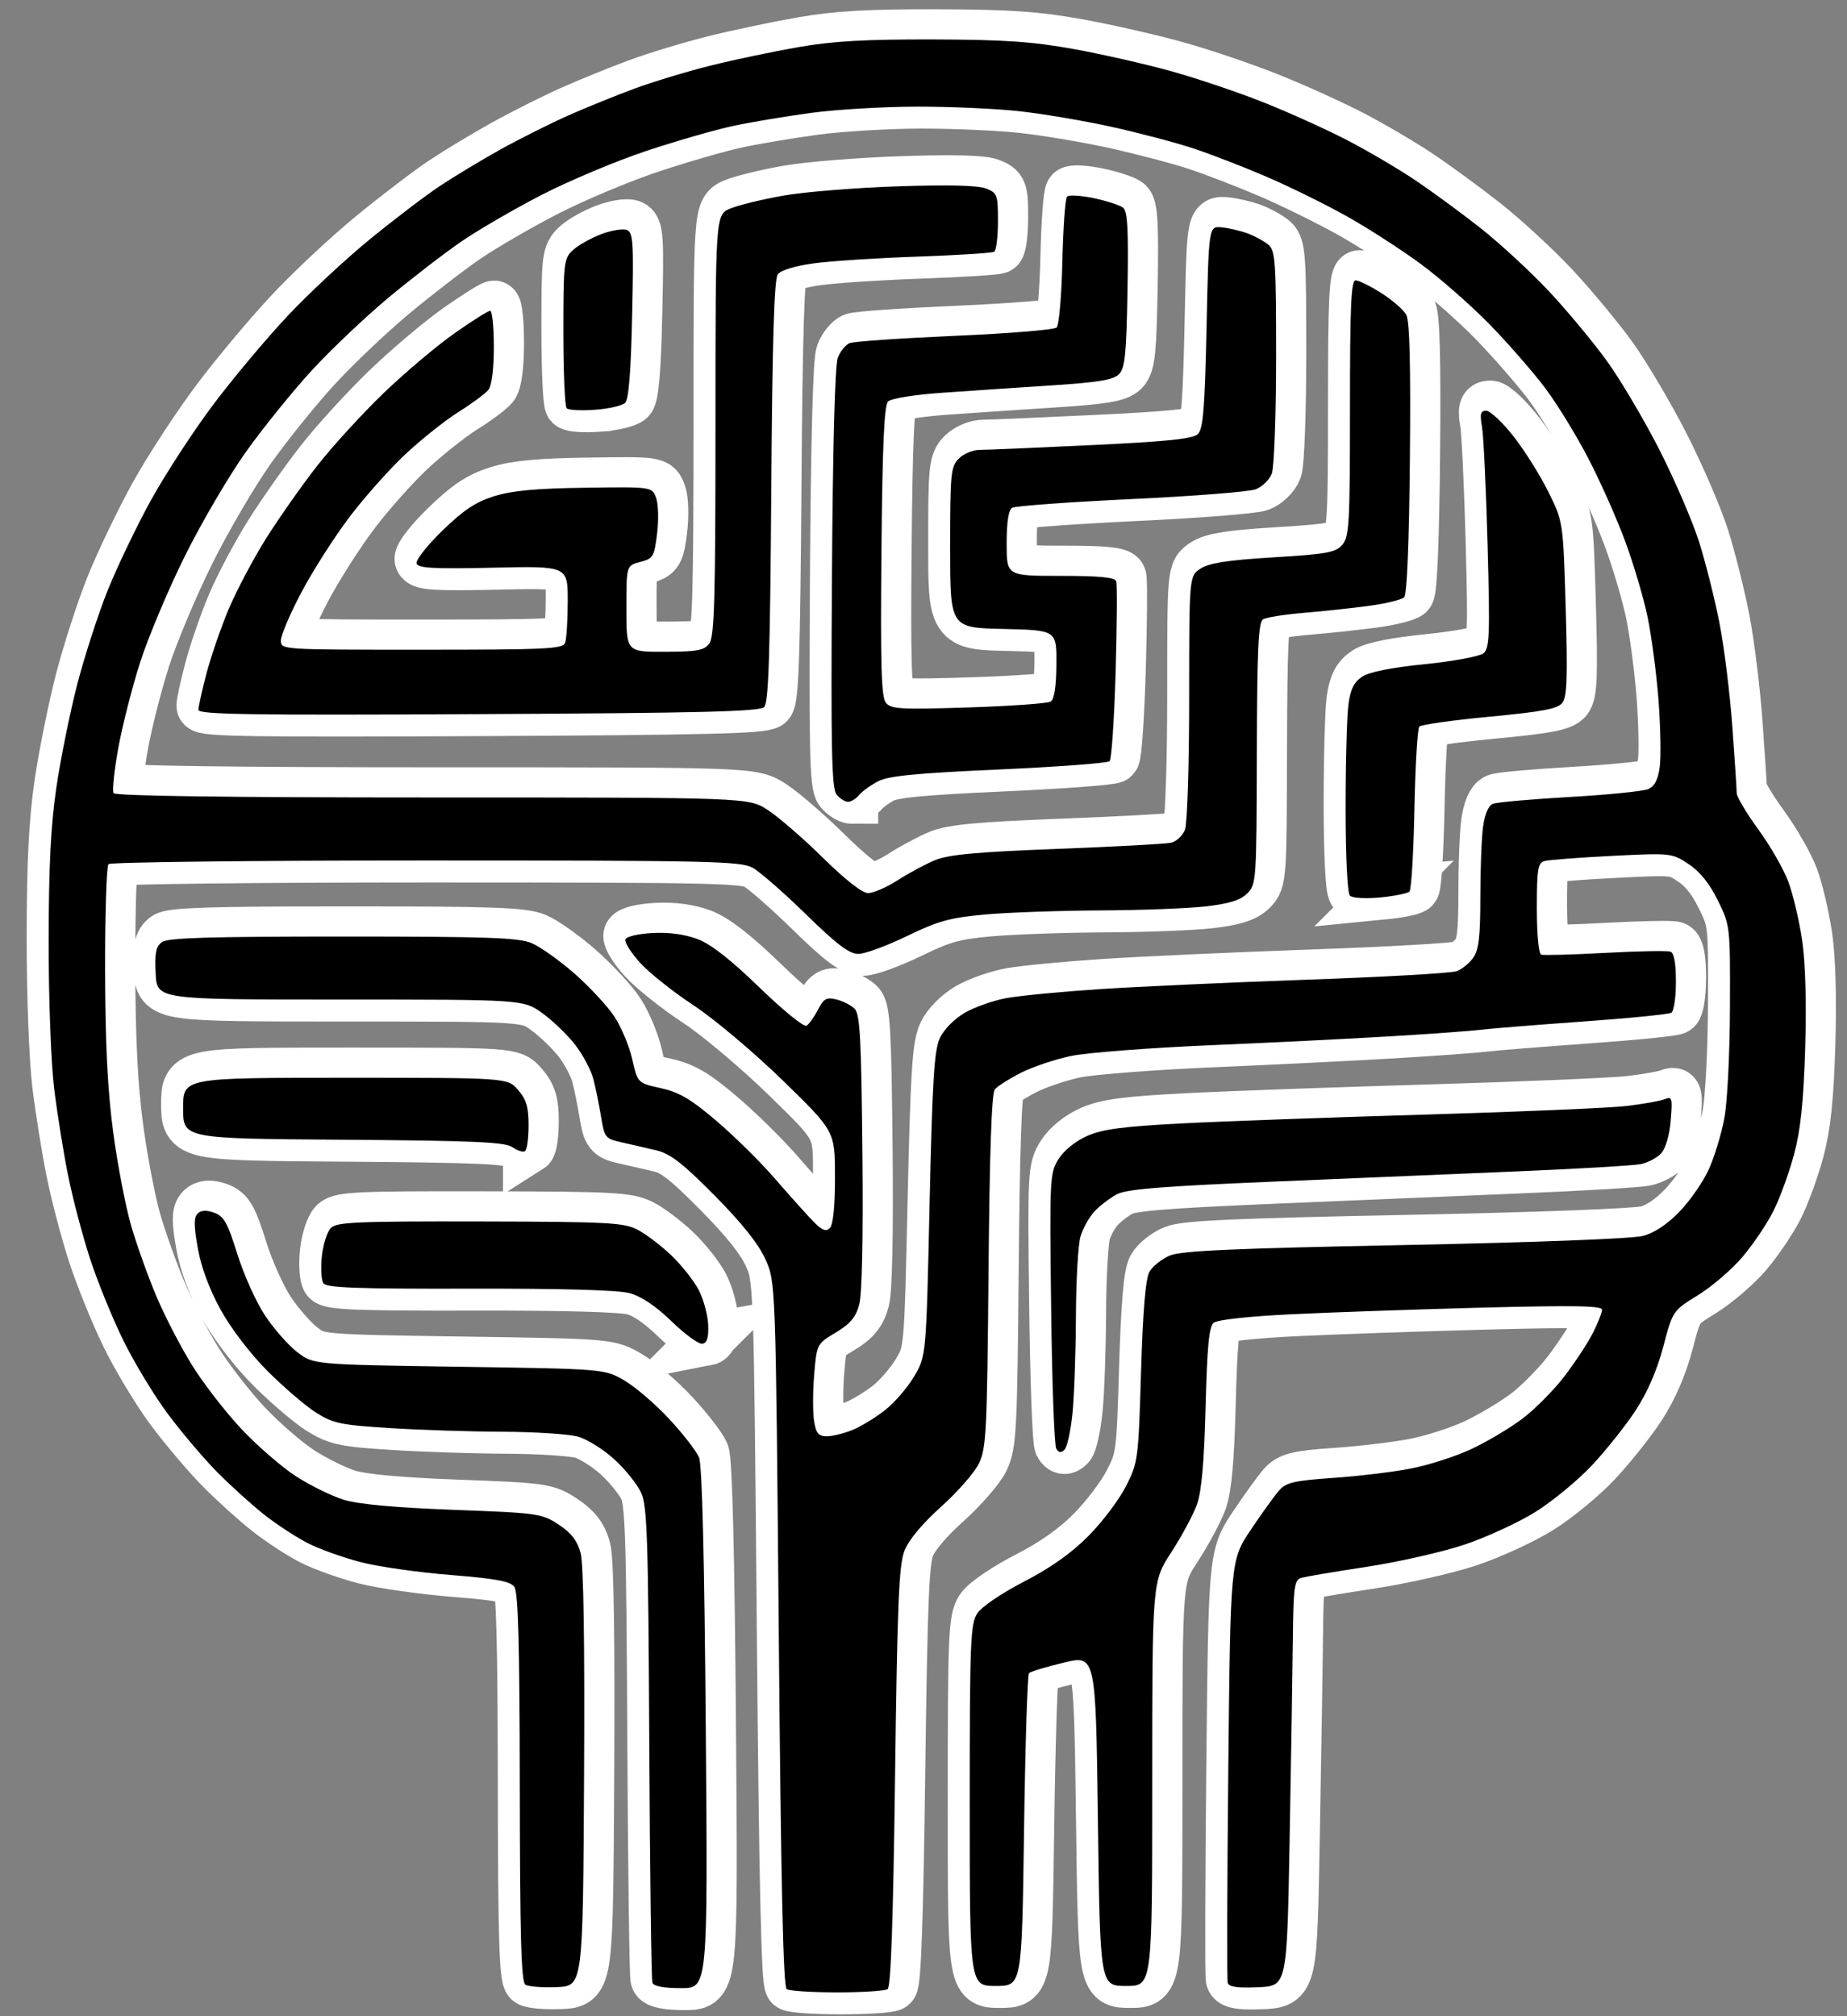 <?xml version="1.0" encoding="UTF-8" standalone="no"?>
<!-- Filename: 7b0f62aeb35ef3f9948d2e583daf0aa8cf7dab8ed013d41ba678543f846a6e36.svg -->

<!-- Created with https://svgstud.io -->

<svg
   version="1.1"
   viewBox="0 0 425 464"
   width="425"
   height="464"
   role="img"
   aria-labelledby="titleID descID"
   id="svg4"
   sodipodi:docname="app.svg"
   inkscape:version="1.3 (0e150ed6c4, 2023-07-21)"
   inkscape:export-filename="..\..\..\..\Downloads\Brain,_Maze,_Logo,_Minimalistic_0.png"
   inkscape:export-xdpi="96"
   inkscape:export-ydpi="96"
   xmlns:inkscape="http://www.inkscape.org/namespaces/inkscape"
   xmlns:sodipodi="http://sodipodi.sourceforge.net/DTD/sodipodi-0.dtd"
   xmlns="http://www.w3.org/2000/svg"
   xmlns:svg="http://www.w3.org/2000/svg"
   xmlns:rdf="http://www.w3.org/1999/02/22-rdf-syntax-ns#"
   xmlns:cc="http://creativecommons.org/ns#"
   xmlns:dc="http://purl.org/dc/elements/1.1/">
  <rect x="0" y="0" width="425" height="464" fill="#808080" stroke="none"/>
  <defs
     id="defs4" />
  <sodipodi:namedview
     id="namedview4"
     pagecolor="#ffffff"
     bordercolor="#000000"
     borderopacity="0.25"
     inkscape:showpageshadow="2"
     inkscape:pageopacity="0.0"
     inkscape:pagecheckerboard="0"
     inkscape:deskcolor="#d1d1d1"
     inkscape:zoom="1.0585938"
     inkscape:cx="350.93725"
     inkscape:cy="211.12914"
     inkscape:window-width="1920"
     inkscape:window-height="1009"
     inkscape:window-x="-8"
     inkscape:window-y="-8"
     inkscape:window-maximized="1"
     inkscape:current-layer="svg4" />
  <title
     id="titleID">Brain, Maze, Logo, Minimalistic</title>
  <desc
     id="descID">AI-generated SVG illustration: Brain, Maze, Logo, Minimalistic, created on https://svgstud.io</desc>
  <g
     id="g5"
     transform="translate(5.668,-400.531)">
    <path
       stroke="none"
       fill="black"
       fill-rule="evenodd"
       d="m 187.908,858.077 c -5.77,0 -11,-0.33 -11.61,-0.74 -0.8,-0.52 -1.32,-24.02 -1.82,-81.73 -0.71,-81 -0.71,-81 -3.09,-86.26 -1.6,-3.54 -5.42,-8.33 -11.68,-14.65 -7.27,-7.35 -10.17,-9.6 -13.3,-10.36 -2.2,-0.53 -5.8,-1.36 -8,-1.85 -3.85,-0.85 -4.03,-1.06 -4.82,-5.88 -0.45,-2.75 -1.25,-6.67 -1.78,-8.71 -0.52,-2.04 -2.41,-5.58 -4.18,-7.88 -1.77,-2.29 -5.18,-5.57 -7.57,-7.29 -4.35,-3.12 -4.35,-3.12 -46.5,-3.12 -42.15,0 -42.15,0 -42.46,-5.97 -0.24,-4.77 0.05,-6.23 1.44,-7.25 1.35,-0.99 10.83,-1.28 41.59,-1.28 33.31,0 40.44,0.25 43.47,1.51 1.99,0.84 6.43,3.99 9.87,7.01 3.44,3.02 7.57,7.47 9.17,9.88 1.6,2.42 3.45,6.85 4.13,9.85 1.22,5.45 1.22,5.45 6.59,6.65 4.26,0.95 6.9,2.51 12.8,7.55 4.09,3.49 10.1,9.41 13.34,13.16 3.25,3.75 7.18,8.13 8.72,9.74 2.17,2.26 3.08,2.66 4,1.74 0.77,-0.77 1.19,-4.92 1.19,-11.73 0,-10.54 0,-10.54 -12,-22.23 -6.65,-6.48 -15.81,-14.19 -20.54,-17.3 -4.7,-3.09 -10.24,-7.5 -12.31,-9.8 -2.07,-2.29 -3.6,-4.7 -3.38,-5.35 0.22,-0.68 2.88,-1.31 6.27,-1.49 3.82,-0.2 7.46,0.3 10.4,1.42 3.07,1.18 7.64,4.76 14.23,11.16 5.34,5.18 10.19,9.12 10.78,8.76 0.58,-0.36 1.77,-2.02 2.63,-3.68 1.33,-2.58 1.97,-2.93 4.24,-2.37 1.48,0.36 3.36,1.31 4.18,2.12 1.26,1.23 1.55,6.57 1.81,32.84 0.2,19.58 -0.07,32.82 -0.72,35.22 -0.8,2.96 -2.05,4.45 -5.41,6.47 -4.37,2.63 -4.37,2.63 -4.97,9.73 -0.32,3.91 -0.33,8.69 -0.02,10.62 0.47,2.89 1,3.52 2.97,3.52 1.32,0 4,-0.67 5.96,-1.49 1.96,-0.81 5.32,-2.88 7.48,-4.59 2.16,-1.71 5.16,-5.2 6.66,-7.76 2.73,-4.66 2.73,-4.66 3.51,-39.56 0.65,-28.8 1.06,-35.5 2.39,-38.29 0.92,-1.94 3.35,-4.4 5.72,-5.77 2.27,-1.31 6.6,-2.83 9.62,-3.38 3.02,-0.55 12.7,-1.48 21.5,-2.06 8.8,-0.58 30.38,-1.56 47.94,-2.18 17.57,-0.61 32.94,-1.49 34.15,-1.96 1.22,-0.46 2.93,-1.86 3.81,-3.12 1.24,-1.78 1.6,-4.87 1.6,-13.92 0,-6.4 0.28,-13.7 0.63,-16.22 0.39,-2.86 1.24,-4.83 2.25,-5.24 0.89,-0.36 8.82,-1.06 17.62,-1.57 8.8,-0.5 16.95,-1.32 18.11,-1.81 1.5,-0.65 2.27,-2.12 2.67,-5.13 0.31,-2.32 0.18,-9.23 -0.28,-15.34 -0.47,-6.11 -1.6,-14.71 -2.51,-19.11 -0.91,-4.4 -3.24,-12.27 -5.18,-17.5 -1.93,-5.23 -5.74,-13.79 -8.47,-19.04 -2.72,-5.24 -7.16,-12.49 -9.86,-16.09 -2.7,-3.61 -8.41,-10.17 -12.69,-14.58 -4.29,-4.41 -11.5,-10.75 -16.04,-14.09 -4.54,-3.34 -12.19,-8.27 -17,-10.96 -4.81,-2.69 -13.02,-6.74 -18.25,-9 -5.23,-2.26 -12.88,-5.23 -17,-6.59 -4.12,-1.37 -12.68,-3.62 -19,-5.01 -6.32,-1.39 -15.87,-3 -21.21,-3.58 -5.34,-0.59 -15.92,-1.05 -23.5,-1.04 -7.58,0.01 -18.52,0.66 -24.29,1.44 -5.77,0.78 -13.86,2.13 -17.96,3.01 -4.1,0.87 -13.08,3.46 -19.96,5.75 -6.87,2.28 -17.69,6.83 -24.04,10.09 -6.35,3.27 -14.76,8.16 -18.7,10.88 -3.94,2.72 -11.47,8.53 -16.73,12.92 -5.26,4.39 -13.16,11.9 -17.56,16.68 -4.4,4.79 -11.19,13.21 -15.11,18.71 -3.91,5.5 -10.23,16.29 -14.05,23.98 -3.81,7.69 -8.45,18.71 -10.3,24.5 -1.85,5.79 -4.11,14.69 -5.03,19.78 -0.91,5.09 -1.39,9.71 -1.05,10.25 0.39,0.64 26.48,0.99 73.35,0.99 72.75,0 72.75,0 77.19,2.89 2.45,1.59 8.16,6.54 12.69,11 5.22,5.14 9.03,8.11 10.41,8.11 1.2,0 4.24,-1.33 6.77,-2.95 2.53,-1.63 6.4,-3.7 8.59,-4.62 3.08,-1.28 9.47,-1.88 27.99,-2.59 13.2,-0.51 25.03,-1.15 26.29,-1.41 1.25,-0.27 2.71,-1.63 3.25,-3.02 0.53,-1.41 0.96,-14.95 0.96,-30.45 0,-27.91 0,-27.91 2.62,-29.63 1.97,-1.29 6.18,-1.94 16.75,-2.59 12.4,-0.75 14.34,-1.11 15.88,-2.91 1.58,-1.85 1.75,-4.9 1.75,-31.44 0,-23.5 0.26,-29.39 1.3,-29.39 0.72,0 3.39,1.32 5.93,2.93 2.55,1.62 5.13,3.87 5.74,5.01 0.77,1.44 1.02,11.71 0.82,33.02 -0.18,19.33 -0.67,31.33 -1.31,31.96 -0.56,0.56 -4.16,1.45 -8,1.97 -3.84,0.52 -10.62,1.25 -15.07,1.62 -4.44,0.37 -8.69,1.04 -9.42,1.5 -1.07,0.66 -1.36,6.88 -1.42,30.88 -0.07,29.28 -0.12,30.1 -2.2,32.18 -1.57,1.57 -4.09,2.36 -9.5,2.99 -4.05,0.47 -15.02,0.89 -24.37,0.93 -9.35,0.05 -21.27,0.47 -26.5,0.94 -8.08,0.74 -10.76,1.48 -17.95,4.97 -4.64,2.25 -9.67,4.1 -11.17,4.1 -2.09,0 -4.91,-2.13 -12.03,-9.09 -5.11,-5 -10.66,-9.84 -12.32,-10.75 -2.74,-1.5 -9.83,-1.66 -75.2,-1.66 -39.69,0 -72.54,0.38 -73,0.84 -0.45,0.46 -0.81,11.48 -0.78,24.5 0.04,16.91 0.57,27.51 1.86,37.16 0.99,7.43 2.85,17.1 4.12,21.5 1.28,4.4 3.9,11.74 5.83,16.3 1.92,4.57 5.64,11.73 8.25,15.92 2.6,4.19 7.7,10.76 11.31,14.61 3.62,3.85 9.25,8.73 12.51,10.85 3.26,2.12 8.21,4.55 11,5.42 3.41,1.05 11.7,1.81 25.29,2.33 19.56,0.73 20.34,0.84 24.2,3.4 2.92,1.93 4.28,3.7 5.05,6.55 0.68,2.54 0.96,20.6 0.79,51.76 -0.26,47.86 -0.26,47.86 -6.26,48.12 -3.3,0.14 -6.56,-0.11 -7.24,-0.56 -0.96,-0.62 -1.25,-11.02 -1.29,-45.37 -0.04,-33.23 -0.36,-44.97 -1.26,-46.19 -0.94,-1.27 -4.22,-1.88 -14.56,-2.71 -7.34,-0.58 -16.64,-1.9 -20.65,-2.93 -4.02,-1.03 -9.52,-2.99 -12.21,-4.35 -2.7,-1.37 -7.29,-4.37 -10.2,-6.67 -2.91,-2.31 -7.79,-6.73 -10.85,-9.83 -3.05,-3.11 -8.12,-9.09 -11.26,-13.3 -3.14,-4.21 -7.76,-11.86 -10.28,-17 -2.52,-5.14 -5.96,-13.62 -7.66,-18.85 -1.7,-5.23 -3.95,-13.77 -5,-19 -1.06,-5.23 -2.5,-14.23 -3.21,-20 -0.73,-5.91 -1.28,-20.77 -1.27,-34 0.02,-17.18 0.5,-26.7 1.79,-35.39 0.97,-6.55 3.11,-17.12 4.75,-23.5 1.65,-6.39 4.79,-16.11 6.98,-21.61 2.2,-5.5 6.73,-14.95 10.07,-21 3.35,-6.05 9.81,-15.96 14.37,-22.02 4.56,-6.06 12.24,-15.22 17.07,-20.34 4.82,-5.13 13.3,-13.03 18.84,-17.56 5.54,-4.53 12.77,-10.04 16.07,-12.24 3.3,-2.2 9.6,-6 14,-8.45 4.4,-2.44 11.38,-5.94 15.5,-7.78 4.12,-1.83 11.02,-4.63 15.32,-6.22 4.3,-1.59 12.17,-3.97 17.5,-5.3 5.32,-1.33 14.41,-3.24 20.18,-4.25 8.01,-1.4 15.37,-1.82 31,-1.78 16.48,0.05 22.85,0.48 32.5,2.22 6.6,1.2 16.8,3.52 22.66,5.17 5.86,1.64 15.31,4.84 21,7.11 5.69,2.26 14.19,6.1 18.89,8.52 4.7,2.43 11.75,6.55 15.66,9.17 3.92,2.61 10.8,7.65 15.29,11.19 4.49,3.54 11.62,10.12 15.85,14.64 4.22,4.51 10.22,11.74 13.33,16.06 3.11,4.32 8.52,13.48 12.03,20.36 3.5,6.88 7.61,16.42 9.13,21.2 1.51,4.79 3.63,13.25 4.71,18.8 1.08,5.56 2.4,16.27 2.94,23.8 0.55,7.54 1,14.38 1,15.22 0.01,0.84 2.24,4.58 4.96,8.32 2.73,3.73 5.84,9.15 6.92,12.05 1.08,2.89 2.51,8.97 3.18,13.51 0.76,5.22 1.01,14.37 0.69,24.92 -0.38,12.32 -1.05,18.68 -2.56,24.33 -1.13,4.21 -3.26,10.06 -4.74,13 -1.47,2.94 -4.68,7.7 -7.11,10.57 -2.44,2.87 -7.05,6.84 -10.25,8.81 -5.81,3.59 -5.81,3.59 -7.99,11.86 -1.42,5.37 -3.64,10.5 -6.32,14.6 -2.27,3.48 -6.8,9.18 -10.07,12.67 -3.26,3.49 -9.14,8.34 -13.07,10.78 -3.92,2.44 -11.26,5.82 -16.31,7.51 -5.06,1.69 -15.18,3.98 -22.5,5.1 -7.33,1.11 -14.11,2.26 -15.07,2.55 -1.54,0.47 -1.77,2.11 -1.89,13.72 -0.08,7.25 -0.41,28.26 -0.75,46.68 -0.61,33.5 -0.61,33.5 -7.24,33.79 -4.76,0.21 -6.73,-0.07 -7,-1 -0.2,-0.71 -0.14,-22.89 0.13,-49.29 0.5,-48 0.5,-48 5.19,-55 2.58,-3.85 5.53,-7.94 6.56,-9.09 1.57,-1.77 3.51,-2.21 12.29,-2.82 5.74,-0.39 13.78,-1.35 17.86,-2.14 4.09,-0.78 10.39,-2.8 14,-4.49 3.62,-1.69 8.9,-4.84 11.76,-6.99 2.85,-2.15 7.18,-6.51 9.62,-9.69 2.44,-3.18 5.4,-7.67 6.58,-9.99 1.18,-2.32 2.14,-4.75 2.14,-5.41 0,-0.91 -6.37,-1.03 -27.25,-0.49 -14.99,0.39 -34.78,1.08 -43.98,1.52 -10.05,0.49 -17.29,1.27 -18.13,1.97 -1.07,0.89 -1.51,5.44 -1.87,19.39 -0.33,12.84 -0.92,19.49 -2,22.48 -0.85,2.34 -3.5,7.27 -5.9,10.97 -4.37,6.71 -4.37,6.71 -4.37,53.24 0,46.54 0,46.54 -6,46.54 -6,0 -6,0 -6.5,-38.09 -0.5,-38.08 -0.5,-38.08 -7.85,-36.32 -4.04,0.97 -7.64,2.06 -8,2.42 -0.36,0.36 -0.88,16.7 -1.15,36.32 -0.5,35.67 -0.5,35.67 -6.5,35.67 -6,0 -6,0 -6,-41.55 0,-37.77 0.16,-41.78 1.74,-44.19 0.99,-1.52 5.6,-4.65 10.77,-7.32 6.12,-3.16 10.89,-6.54 14.83,-10.52 3.19,-3.22 7.07,-8.37 8.63,-11.45 2.76,-5.45 2.85,-6.14 3.45,-26.28 0.43,-14.13 1.04,-21.43 1.93,-23.02 0.72,-1.29 2.84,-2.98 4.71,-3.76 2.66,-1.11 14.38,-1.63 54.09,-2.42 29.97,-0.6 52.37,-1.45 54.78,-2.1 2.65,-0.71 5.6,-2.67 8.44,-5.63 2.41,-2.5 5.41,-6.85 6.68,-9.65 1.28,-2.81 2.88,-8.04 3.56,-11.61 0.71,-3.67 1.28,-14.78 1.32,-25.5 0.07,-18.93 0.06,-19.02 -2.78,-24.8 -1.91,-3.9 -4.12,-6.65 -6.73,-8.37 -3.85,-2.55 -4.01,-2.57 -17.65,-1.89 -7.57,0.38 -14.56,0.92 -15.52,1.19 -1.52,0.44 -1.75,1.86 -1.75,10.85 0,6.06 0.42,10.49 1.01,10.69 0.55,0.18 7.19,0 14.75,-0.41 7.56,-0.41 14.3,-0.54 14.99,-0.28 0.82,0.3 1.25,2.66 1.25,6.93 0,3.56 -0.47,6.76 -1.05,7.12 -0.58,0.36 -9.69,1.27 -20.25,2.02 -10.56,0.76 -21.22,1.61 -23.7,1.91 -2.48,0.3 -11.93,0.98 -21,1.52 -9.07,0.54 -27.75,1.47 -41.5,2.05 -13.75,0.59 -27.98,1.69 -31.63,2.44 -3.64,0.75 -8.84,2.5 -11.56,3.87 -2.71,1.38 -5.43,3.1 -6.03,3.83 -0.74,0.9 -1.21,14.47 -1.45,41.83 -0.33,37.18 -0.52,40.81 -2.24,44.32 -1.04,2.1 -4.95,6.56 -8.69,9.91 -4.21,3.77 -7.42,7.6 -8.38,10.02 -1.31,3.28 -1.67,11.73 -2.2,52.08 -0.43,33.25 -0.96,48.4 -1.72,48.9 -0.61,0.41 -5.83,0.74 -11.6,0.74 z m -35.91,-0.97 c -4.02,0 -6.31,-0.43 -6.6,-1.25 -0.25,-0.69 -0.57,-25.55 -0.72,-55.25 -0.23,-47.02 -0.48,-54.45 -1.87,-57.5 -0.88,-1.93 -3.65,-5.38 -6.15,-7.67 -2.5,-2.3 -6.28,-4.66 -8.4,-5.25 -2.12,-0.59 -9.92,-1.09 -17.35,-1.12 -7.43,-0.03 -19.13,-0.41 -26.02,-0.85 -11.19,-0.7 -12.97,-1.08 -16.87,-3.54 -2.4,-1.52 -7.4,-5.8 -11.12,-9.51 -3.96,-3.96 -8.43,-9.8 -10.82,-14.12 -2.61,-4.72 -4.5,-9.8 -5.28,-14.18 -0.93,-5.18 -0.94,-7.11 -0.06,-7.99 0.8,-0.8 1.98,-0.87 3.82,-0.21 2.25,0.79 3.07,2.27 5.33,9.5 1.46,4.71 4.33,11.08 6.38,14.16 2.04,3.08 5.39,6.88 7.43,8.44 3.71,2.84 3.71,2.84 37.21,3.34 33.5,0.5 33.5,0.5 38.1,3.2 2.53,1.49 7.18,5.49 10.33,8.9 3.15,3.4 6.21,7.36 6.8,8.79 0.7,1.71 1.23,23.25 1.54,62.36 0.47,59.75 0.47,59.75 -5.68,59.75 z m 88.24,-123.93 c -0.8,0.8 -1.32,0.75 -1.91,-0.2 -0.45,-0.72 -0.98,-15.27 -1.18,-32.34 -0.37,-30.11 -0.31,-31.13 1.72,-34.35 1.24,-1.97 3.91,-4.12 6.56,-5.29 3.53,-1.56 8.13,-2.17 21.73,-2.88 9.49,-0.5 34.8,-1.41 56.25,-2.04 21.45,-0.63 42.15,-1.51 46,-1.96 3.85,-0.45 7.85,-1.15 8.89,-1.57 1.74,-0.7 1.85,-0.34 1.42,4.88 -0.28,3.38 -1.16,6.41 -2.19,7.55 -0.95,1.05 -3.07,2.17 -4.72,2.5 -1.65,0.33 -14.11,1.07 -27.7,1.64 -13.58,0.57 -39.36,1.66 -57.29,2.41 -25.08,1.05 -33.25,1.71 -35.5,2.87 -1.6,0.84 -3.93,2.62 -5.18,3.95 -1.25,1.34 -2.72,3.97 -3.25,5.84 -0.54,1.88 -1.01,10.16 -1.04,18.41 -0.04,8.26 -0.39,18.27 -0.79,22.25 -0.4,3.98 -1.22,7.73 -1.82,8.33 z m -83.33,-24.36 c -0.82,0.15 -4.01,-2.15 -7.07,-5.13 -3.7,-3.58 -6.97,-5.78 -9.7,-6.52 -2.66,-0.71 -15.75,-1.08 -36.84,-1.03 -25.81,0.06 -32.9,-0.2 -33.6,-1.23 -0.49,-0.71 -0.65,-3.52 -0.36,-6.24 0.29,-2.72 1.22,-5.64 2.08,-6.5 1.35,-1.35 5.9,-1.55 34.28,-1.49 29.36,0.06 33.07,0.25 36.21,1.86 1.93,0.98 5.45,3.65 7.83,5.93 2.39,2.28 5.23,5.87 6.32,7.99 1.1,2.11 2.07,5.7 2.17,7.96 0.13,2.97 -0.24,4.19 -1.32,4.4 z m -40.84,-44.31 c -0.46,0.28 -1.76,-0.13 -2.9,-0.93 -1.69,-1.18 -8.7,-1.49 -38.91,-1.71 -36.85,-0.26 -36.85,-0.26 -36.85,-7.26 0,-7 0,-7 37.34,-7 37.33,0 37.33,0 39.75,2.81 1.9,2.21 2.41,3.94 2.41,8.19 0,2.96 -0.38,5.61 -0.84,5.9 z m 196.78,-58.39 c -3.41,0.32 -6.39,0.14 -6.95,-0.42 -0.58,-0.58 -0.99,-8.87 -0.99,-20.15 0,-10.54 0.29,-21.28 0.65,-23.87 0.48,-3.53 1.28,-5.13 3.19,-6.39 1.65,-1.08 6.75,-2.09 14.43,-2.86 6.57,-0.67 12.59,-1.79 13.46,-2.51 1.38,-1.15 1.5,-4.14 0.94,-24.81 -0.35,-12.92 -0.93,-25.19 -1.28,-27.25 -0.53,-3.05 -0.35,-3.75 0.96,-3.75 0.89,0 3.67,2.59 6.17,5.75 2.51,3.16 6.13,8.9 8.05,12.76 3.49,7 3.49,7 4.07,27 0.46,16 0.3,20.33 -0.78,21.72 -1.08,1.37 -4.54,2.02 -16.74,3.18 -8.46,0.8 -15.73,1.82 -16.16,2.27 -0.42,0.45 -0.93,9 -1.13,19 -0.19,10 -0.71,18.53 -1.14,18.97 -0.44,0.43 -3.48,1.04 -6.75,1.36 z m -122.44,-22.01 c -0.69,0 -1.87,-0.75 -2.63,-1.66 -1.13,-1.37 -1.32,-10.13 -1.07,-49.75 0.19,-30.19 0.69,-49.09 1.34,-50.77 0.57,-1.47 1.79,-2.99 2.7,-3.37 0.91,-0.39 11.78,-1.14 24.16,-1.68 12.38,-0.53 22.95,-1.4 23.5,-1.92 0.55,-0.52 1.14,-7.34 1.32,-15.15 0.18,-7.81 0.66,-14.55 1.08,-14.98 0.41,-0.42 3.19,-0.26 6.18,0.37 2.98,0.63 6.01,1.62 6.73,2.2 1.02,0.82 1.24,5.08 1,18.85 -0.26,15.03 -0.57,18.05 -1.98,19.47 -1.3,1.29 -4.77,1.87 -15.5,2.56 -7.61,0.49 -18.9,1.25 -25.11,1.69 -6.52,0.46 -11.79,1.31 -12.5,2.01 -0.9,0.91 -1.3,9.92 -1.53,34.43 -0.24,26.22 -0.03,33.55 1,34.87 1.17,1.49 3.24,1.61 18.98,1.11 9.72,-0.31 18.25,-0.92 18.95,-1.35 0.85,-0.53 1.29,-3.4 1.33,-8.61 0.05,-7.82 0.05,-7.82 -12.2,-8.1 -12.25,-0.28 -12.25,-0.28 -12.25,-18.75 0,-17.14 0.14,-18.61 2,-20.47 1.1,-1.1 3.24,-2 4.75,-1.99 1.51,0 13.1,-0.49 25.75,-1.1 17.5,-0.83 23.36,-1.44 24.5,-2.54 1.22,-1.17 1.59,-5.8 2,-24.65 0.5,-23.22 0.5,-23.22 3.5,-22.92 1.65,0.16 4.35,0.8 6,1.41 1.65,0.62 3.79,1.79 4.75,2.61 1.58,1.34 1.75,3.88 1.75,25.77 0,13.47 -0.44,25.43 -0.98,26.86 -0.54,1.42 -2.21,3.05 -3.72,3.63 -1.5,0.57 -14.45,1.59 -28.77,2.26 -14.31,0.68 -26.59,1.58 -27.28,2 -0.82,0.51 -1.25,3.35 -1.25,8.22 0,7.44 0,7.44 12.39,7.44 9.02,0 12.51,0.34 12.83,1.25 0.24,0.69 0.17,10.1 -0.14,20.92 -0.32,10.82 -0.94,20.03 -1.39,20.48 -0.45,0.44 -11.92,1.3 -25.5,1.91 -19.04,0.85 -25.39,1.47 -27.76,2.71 -1.69,0.88 -3.66,2.3 -4.38,3.16 -0.71,0.87 -1.86,1.57 -2.55,1.57 z m -85.05,-20.18 c -52.92,0.27 -64.45,0.09 -64.43,-1 0.01,-0.73 0.84,-4.47 1.85,-8.32 1.01,-3.85 3.29,-10.48 5.07,-14.74 1.78,-4.25 5.67,-11.61 8.64,-16.35 2.98,-4.73 8.28,-12.28 11.79,-16.76 3.5,-4.48 10.38,-12 15.27,-16.71 4.9,-4.71 12.23,-10.9 16.29,-13.75 4.06,-2.86 7.76,-5.19 8.23,-5.19 0.46,0 0.84,3.74 0.84,8.31 0,5.14 -0.48,8.91 -1.25,9.88 -0.69,0.86 -3.77,3.15 -6.84,5.07 -3.08,1.93 -8.62,6.34 -12.32,9.8 -3.69,3.46 -9.55,10.06 -13,14.66 -3.46,4.6 -8.38,12.34 -10.94,17.2 -2.56,4.85 -4.65,9.78 -4.65,10.95 0,2.13 0.01,2.13 32.39,2.13 28.62,0 32.47,-0.18 33,-1.58 0.34,-0.87 0.61,-5.21 0.61,-9.64 0,-8.05 0,-8.05 -17.16,-7.66 -13.74,0.3 -17.25,0.11 -17.62,-0.96 -0.25,-0.74 2.41,-4.14 5.92,-7.55 4.88,-4.75 7.66,-6.6 11.92,-7.94 4.1,-1.28 9.61,-1.8 20.96,-1.95 15.4,-0.22 15.4,-0.22 16.33,2.37 0.51,1.42 0.6,5.13 0.21,8.24 -0.66,5.29 -0.9,5.7 -3.88,6.47 -3.18,0.83 -3.18,0.83 -3.18,10.76 0,9.94 0,9.94 8.85,9.91 7.54,-0.02 9.06,-0.31 10.25,-1.94 1.15,-1.58 1.4,-10.42 1.4,-50.27 0,-48.36 0,-48.36 3.42,-49.79 1.89,-0.79 7.4,-2.13 12.25,-2.98 4.86,-0.86 16.71,-1.81 26.33,-2.13 11.59,-0.39 18.43,-0.22 20.25,0.5 2.6,1.03 2.75,1.43 2.75,7.56 0,3.55 -0.39,6.7 -0.86,6.99 -0.47,0.3 -8.46,0.8 -17.75,1.13 -9.29,0.32 -20.04,1.02 -23.89,1.56 -4.18,0.57 -7.47,1.58 -8.16,2.5 -0.83,1.1 -1.26,15.22 -1.5,49.92 -0.27,37.99 -0.62,48.66 -1.64,49.68 -1.03,1.03 -14.55,1.37 -65.75,1.62 z m 26.81,-70.04 c -3.17,0.23 -6.1,0.07 -6.51,-0.35 -0.41,-0.42 -0.75,-8.32 -0.75,-17.56 0,-15.94 0.11,-16.89 2.17,-18.81 1.19,-1.11 4.1,-2.76 6.46,-3.66 2.36,-0.91 5.04,-1.36 5.95,-1.01 1.49,0.57 1.62,2.63 1.25,19.61 -0.28,12.91 -0.79,19.36 -1.6,20.17 -0.66,0.66 -3.79,1.39 -6.97,1.61 z"
       id="path5"
       style="fill:none;stroke:#ffffff;stroke-width:12;stroke-dasharray:none" />
    <path
       stroke="none"
       fill="#000000"
       fill-rule="evenodd"
       d="m 186.963,859.022 c -5.77,0 -11,-0.33 -11.61,-0.74 -0.8,-0.52 -1.32,-24.02 -1.82,-81.73 -0.71,-81 -0.71,-81 -3.09,-86.26 -1.6,-3.54 -5.42,-8.33 -11.68,-14.65 -7.27,-7.35 -10.17,-9.6 -13.3,-10.36 -2.2,-0.53 -5.8,-1.36 -8,-1.85 -3.85,-0.85 -4.03,-1.06 -4.82,-5.88 -0.45,-2.75 -1.25,-6.67 -1.78,-8.71 -0.52,-2.04 -2.41,-5.58 -4.18,-7.88 -1.77,-2.29 -5.18,-5.57 -7.57,-7.29 -4.35,-3.12 -4.35,-3.12 -46.5,-3.12 -42.15,0 -42.15,0 -42.46,-5.97 -0.24,-4.77 0.05,-6.23 1.44,-7.25 1.35,-0.99 10.83,-1.28 41.59,-1.28 33.31,0 40.44,0.25 43.47,1.51 1.99,0.84 6.43,3.99 9.87,7.01 3.44,3.02 7.57,7.47 9.17,9.88 1.6,2.42 3.45,6.85 4.13,9.85 1.22,5.45 1.22,5.45 6.59,6.65 4.26,0.95 6.9,2.51 12.8,7.55 4.09,3.49 10.1,9.41 13.34,13.16 3.25,3.75 7.18,8.13 8.72,9.74 2.17,2.26 3.08,2.66 4,1.74 0.77,-0.77 1.19,-4.92 1.19,-11.73 0,-10.54 0,-10.54 -12,-22.23 -6.65,-6.48 -15.81,-14.19 -20.54,-17.3 -4.7,-3.09 -10.24,-7.5 -12.31,-9.8 -2.07,-2.29 -3.6,-4.7 -3.38,-5.35 0.22,-0.68 2.88,-1.31 6.27,-1.49 3.82,-0.2 7.46,0.3 10.4,1.42 3.07,1.18 7.64,4.76 14.23,11.16 5.34,5.18 10.19,9.12 10.78,8.76 0.58,-0.36 1.77,-2.02 2.63,-3.68 1.33,-2.58 1.97,-2.93 4.24,-2.37 1.48,0.36 3.36,1.31 4.18,2.12 1.26,1.23 1.55,6.57 1.81,32.84 0.2,19.58 -0.07,32.82 -0.72,35.22 -0.8,2.96 -2.05,4.45 -5.41,6.47 -4.37,2.63 -4.37,2.63 -4.97,9.73 -0.32,3.91 -0.33,8.69 -0.02,10.62 0.47,2.89 1,3.52 2.97,3.52 1.32,0 4,-0.67 5.96,-1.49 1.96,-0.81 5.32,-2.88 7.48,-4.59 2.16,-1.71 5.16,-5.2 6.66,-7.76 2.73,-4.66 2.73,-4.66 3.51,-39.56 0.65,-28.8 1.06,-35.5 2.39,-38.29 0.92,-1.94 3.35,-4.4 5.72,-5.77 2.27,-1.31 6.6,-2.83 9.62,-3.38 3.02,-0.55 12.7,-1.48 21.5,-2.06 8.8,-0.58 30.38,-1.56 47.94,-2.18 17.57,-0.61 32.94,-1.49 34.15,-1.96 1.22,-0.46 2.93,-1.86 3.81,-3.12 1.24,-1.78 1.6,-4.87 1.6,-13.92 0,-6.4 0.28,-13.7 0.63,-16.22 0.39,-2.86 1.24,-4.83 2.25,-5.24 0.89,-0.36 8.82,-1.06 17.62,-1.57 8.8,-0.5 16.95,-1.32 18.11,-1.81 1.5,-0.65 2.27,-2.12 2.67,-5.13 0.31,-2.32 0.18,-9.23 -0.28,-15.34 -0.47,-6.11 -1.6,-14.71 -2.51,-19.11 -0.91,-4.4 -3.24,-12.27 -5.18,-17.5 -1.93,-5.23 -5.74,-13.79 -8.47,-19.04 -2.72,-5.24 -7.16,-12.49 -9.86,-16.09 -2.7,-3.61 -8.41,-10.17 -12.69,-14.58 -4.29,-4.41 -11.5,-10.75 -16.04,-14.09 -4.54,-3.34 -12.19,-8.27 -17,-10.96 -4.81,-2.69 -13.02,-6.74 -18.25,-9 -5.23,-2.26 -12.88,-5.23 -17,-6.59 -4.12,-1.37 -12.68,-3.62 -19,-5.01 -6.32,-1.39 -15.87,-3 -21.21,-3.58 -5.34,-0.59 -15.92,-1.05 -23.5,-1.04 -7.58,0.01 -18.52,0.66 -24.29,1.44 -5.77,0.78 -13.86,2.13 -17.96,3.01 -4.1,0.87 -13.08,3.46 -19.96,5.75 -6.87,2.28 -17.69,6.83 -24.04,10.09 -6.35,3.27 -14.76,8.16 -18.7,10.88 -3.94,2.72 -11.47,8.53 -16.73,12.92 -5.26,4.39 -13.16,11.9 -17.56,16.68 -4.4,4.79 -11.19,13.21 -15.11,18.71 -3.91,5.5 -10.23,16.29 -14.05,23.98 -3.81,7.69 -8.45,18.71 -10.3,24.5 -1.85,5.79 -4.11,14.69 -5.03,19.78 -0.91,5.09 -1.39,9.71 -1.05,10.25 0.39,0.64 26.48,0.99 73.35,0.99 72.75,0 72.75,0 77.19,2.89 2.45,1.59 8.16,6.54 12.69,11 5.22,5.14 9.03,8.11 10.41,8.11 1.2,0 4.24,-1.33 6.77,-2.95 2.53,-1.63 6.4,-3.7 8.59,-4.62 3.08,-1.28 9.47,-1.88 27.99,-2.59 13.2,-0.51 25.03,-1.15 26.29,-1.41 1.25,-0.27 2.71,-1.63 3.25,-3.02 0.53,-1.41 0.96,-14.95 0.96,-30.45 0,-27.91 0,-27.91 2.62,-29.63 1.97,-1.29 6.18,-1.94 16.75,-2.59 12.4,-0.75 14.34,-1.11 15.88,-2.91 1.58,-1.85 1.75,-4.9 1.75,-31.44 0,-23.5 0.26,-29.39 1.3,-29.39 0.72,0 3.39,1.32 5.93,2.93 2.55,1.62 5.13,3.87 5.74,5.01 0.77,1.44 1.02,11.71 0.82,33.02 -0.18,19.33 -0.67,31.33 -1.31,31.96 -0.56,0.56 -4.16,1.45 -8,1.97 -3.84,0.52 -10.62,1.25 -15.07,1.62 -4.44,0.37 -8.69,1.04 -9.42,1.5 -1.07,0.66 -1.36,6.88 -1.42,30.88 -0.07,29.28 -0.12,30.1 -2.2,32.18 -1.57,1.57 -4.09,2.36 -9.5,2.99 -4.05,0.47 -15.02,0.89 -24.37,0.93 -9.35,0.05 -21.27,0.47 -26.5,0.94 -8.08,0.74 -10.76,1.48 -17.95,4.97 -4.64,2.25 -9.67,4.1 -11.17,4.1 -2.09,0 -4.91,-2.13 -12.03,-9.09 -5.11,-5 -10.66,-9.84 -12.32,-10.75 -2.74,-1.5 -9.83,-1.66 -75.2,-1.66 -39.69,0 -72.54,0.38 -73,0.84 -0.45,0.46 -0.81,11.48 -0.78,24.5 0.04,16.91 0.57,27.51 1.86,37.16 0.99,7.43 2.85,17.1 4.12,21.5 1.28,4.4 3.9,11.74 5.83,16.3 1.92,4.57 5.64,11.73 8.25,15.92 2.6,4.19 7.7,10.76 11.31,14.61 3.62,3.85 9.25,8.73 12.51,10.85 3.26,2.12 8.21,4.55 11,5.42 3.41,1.05 11.7,1.81 25.29,2.33 19.56,0.73 20.34,0.84 24.2,3.4 2.92,1.93 4.28,3.7 5.05,6.55 0.68,2.54 0.96,20.6 0.79,51.76 -0.26,47.86 -0.26,47.86 -6.26,48.12 -3.3,0.14 -6.56,-0.11 -7.24,-0.56 -0.96,-0.62 -1.25,-11.02 -1.29,-45.37 -0.04,-33.23 -0.36,-44.97 -1.26,-46.19 -0.94,-1.27 -4.22,-1.88 -14.56,-2.71 -7.34,-0.58 -16.64,-1.9 -20.65,-2.93 -4.02,-1.03 -9.52,-2.99 -12.21,-4.35 -2.7,-1.37 -7.29,-4.37 -10.2,-6.67 -2.91,-2.31 -7.79,-6.73 -10.85,-9.83 -3.05,-3.11 -8.12,-9.09 -11.26,-13.3 -3.14,-4.21 -7.76,-11.86 -10.28,-17 -2.52,-5.14 -5.96,-13.62 -7.66,-18.85 -1.7,-5.23 -3.95,-13.77 -5,-19 -1.06,-5.23 -2.5,-14.23 -3.21,-20 -0.73,-5.91 -1.28,-20.77 -1.27,-34 0.02,-17.18 0.5,-26.7 1.79,-35.39 0.97,-6.55 3.11,-17.12 4.75,-23.5 1.65,-6.39 4.79,-16.11 6.98,-21.61 2.2,-5.5 6.73,-14.95 10.07,-21 3.35,-6.05 9.81,-15.96 14.37,-22.02 4.56,-6.06 12.24,-15.22 17.07,-20.34 4.82,-5.13 13.3,-13.03 18.84,-17.56 5.54,-4.53 12.77,-10.04 16.07,-12.24 3.3,-2.2 9.6,-6 14,-8.45 4.4,-2.44 11.38,-5.94 15.5,-7.78 4.12,-1.83 11.02,-4.63 15.32,-6.22 4.3,-1.59 12.17,-3.97 17.5,-5.3 5.32,-1.33 14.41,-3.24 20.18,-4.25 8.01,-1.4 15.37,-1.82 31,-1.78 16.48,0.05 22.85,0.48 32.5,2.22 6.6,1.2 16.8,3.52 22.66,5.17 5.86,1.64 15.31,4.84 21,7.11 5.69,2.26 14.19,6.1 18.89,8.52 4.7,2.43 11.75,6.55 15.66,9.17 3.92,2.61 10.8,7.65 15.29,11.19 4.49,3.54 11.62,10.12 15.85,14.64 4.22,4.51 10.22,11.74 13.33,16.06 3.11,4.32 8.52,13.48 12.03,20.36 3.5,6.88 7.61,16.42 9.13,21.2 1.51,4.79 3.63,13.25 4.71,18.8 1.08,5.56 2.4,16.27 2.94,23.8 0.55,7.54 1,14.38 1,15.22 0.01,0.84 2.24,4.58 4.96,8.32 2.73,3.73 5.84,9.15 6.92,12.05 1.08,2.89 2.51,8.97 3.18,13.51 0.76,5.22 1.01,14.37 0.69,24.92 -0.38,12.32 -1.05,18.68 -2.56,24.33 -1.13,4.21 -3.26,10.06 -4.74,13 -1.47,2.94 -4.68,7.7 -7.11,10.57 -2.44,2.87 -7.05,6.84 -10.25,8.81 -5.81,3.59 -5.81,3.59 -7.99,11.86 -1.42,5.37 -3.64,10.5 -6.32,14.6 -2.27,3.48 -6.8,9.18 -10.07,12.67 -3.26,3.49 -9.14,8.34 -13.07,10.78 -3.92,2.44 -11.26,5.82 -16.31,7.51 -5.06,1.69 -15.18,3.98 -22.5,5.1 -7.33,1.11 -14.11,2.26 -15.07,2.55 -1.54,0.47 -1.77,2.11 -1.89,13.72 -0.08,7.25 -0.41,28.26 -0.75,46.68 -0.61,33.5 -0.61,33.5 -7.24,33.79 -4.76,0.21 -6.73,-0.07 -7,-1 -0.2,-0.71 -0.14,-22.89 0.13,-49.29 0.5,-48 0.5,-48 5.19,-55 2.58,-3.85 5.53,-7.94 6.56,-9.09 1.57,-1.77 3.51,-2.21 12.29,-2.82 5.74,-0.39 13.78,-1.35 17.86,-2.14 4.09,-0.78 10.39,-2.8 14,-4.49 3.62,-1.69 8.9,-4.84 11.76,-6.99 2.85,-2.15 7.18,-6.51 9.62,-9.69 2.44,-3.18 5.4,-7.67 6.58,-9.99 1.18,-2.32 2.14,-4.75 2.14,-5.41 0,-0.91 -6.37,-1.03 -27.25,-0.49 -14.99,0.39 -34.78,1.08 -43.98,1.52 -10.05,0.49 -17.29,1.27 -18.13,1.97 -1.07,0.89 -1.51,5.44 -1.87,19.39 -0.33,12.84 -0.92,19.49 -2,22.48 -0.85,2.34 -3.5,7.27 -5.9,10.97 -4.37,6.71 -4.37,6.71 -4.37,53.24 0,46.54 0,46.54 -6,46.54 -6,0 -6,0 -6.5,-38.09 -0.5,-38.08 -0.5,-38.08 -7.85,-36.32 -4.04,0.97 -7.64,2.06 -8,2.42 -0.36,0.36 -0.88,16.7 -1.15,36.32 -0.5,35.67 -0.5,35.67 -6.5,35.67 -6,0 -6,0 -6,-41.55 0,-37.77 0.16,-41.78 1.74,-44.19 0.99,-1.52 5.6,-4.65 10.77,-7.32 6.12,-3.16 10.89,-6.54 14.83,-10.52 3.19,-3.22 7.07,-8.37 8.63,-11.45 2.76,-5.45 2.85,-6.14 3.45,-26.28 0.43,-14.13 1.04,-21.43 1.93,-23.02 0.72,-1.29 2.84,-2.98 4.71,-3.76 2.66,-1.11 14.38,-1.63 54.09,-2.42 29.97,-0.6 52.37,-1.45 54.78,-2.1 2.65,-0.71 5.6,-2.67 8.44,-5.63 2.41,-2.5 5.41,-6.85 6.68,-9.65 1.28,-2.81 2.88,-8.04 3.56,-11.61 0.71,-3.67 1.28,-14.78 1.32,-25.5 0.07,-18.93 0.06,-19.02 -2.78,-24.8 -1.91,-3.9 -4.12,-6.65 -6.73,-8.37 -3.85,-2.55 -4.01,-2.57 -17.65,-1.89 -7.57,0.38 -14.56,0.92 -15.52,1.19 -1.52,0.44 -1.75,1.86 -1.75,10.85 0,6.06 0.42,10.49 1.01,10.69 0.55,0.18 7.19,0 14.75,-0.41 7.56,-0.41 14.3,-0.54 14.99,-0.28 0.82,0.3 1.25,2.66 1.25,6.93 0,3.56 -0.47,6.76 -1.05,7.12 -0.58,0.36 -9.69,1.27 -20.25,2.02 -10.56,0.76 -21.22,1.61 -23.7,1.91 -2.48,0.3 -11.93,0.98 -21,1.52 -9.07,0.54 -27.75,1.47 -41.5,2.05 -13.75,0.59 -27.98,1.69 -31.63,2.44 -3.64,0.75 -8.84,2.5 -11.56,3.87 -2.71,1.38 -5.43,3.1 -6.03,3.83 -0.74,0.9 -1.21,14.47 -1.45,41.83 -0.33,37.18 -0.52,40.81 -2.24,44.32 -1.04,2.1 -4.95,6.56 -8.69,9.91 -4.21,3.77 -7.42,7.6 -8.38,10.02 -1.31,3.28 -1.67,11.73 -2.2,52.08 -0.43,33.25 -0.96,48.4 -1.72,48.9 -0.61,0.41 -5.83,0.74 -11.6,0.74 z m -35.91,-0.97 c -4.02,0 -6.31,-0.43 -6.6,-1.25 -0.25,-0.69 -0.57,-25.55 -0.72,-55.25 -0.23,-47.02 -0.48,-54.45 -1.87,-57.5 -0.88,-1.93 -3.65,-5.38 -6.15,-7.67 -2.5,-2.3 -6.28,-4.66 -8.4,-5.25 -2.12,-0.59 -9.92,-1.09 -17.35,-1.12 -7.43,-0.03 -19.13,-0.41 -26.02,-0.85 -11.19,-0.7 -12.97,-1.08 -16.87,-3.54 -2.4,-1.52 -7.4,-5.8 -11.12,-9.51 -3.96,-3.96 -8.43,-9.8 -10.82,-14.12 -2.61,-4.72 -4.5,-9.8 -5.28,-14.18 -0.93,-5.18 -0.94,-7.11 -0.06,-7.99 0.8,-0.8 1.98,-0.87 3.82,-0.21 2.25,0.79 3.07,2.27 5.33,9.5 1.46,4.71 4.33,11.08 6.38,14.16 2.04,3.08 5.39,6.88 7.43,8.44 3.71,2.84 3.71,2.84 37.21,3.34 33.5,0.5 33.5,0.5 38.1,3.2 2.53,1.49 7.18,5.49 10.33,8.9 3.15,3.4 6.21,7.36 6.8,8.79 0.7,1.71 1.23,23.25 1.54,62.36 0.47,59.75 0.47,59.75 -5.68,59.75 z m 88.24,-123.93 c -0.8,0.8 -1.32,0.75 -1.91,-0.2 -0.45,-0.72 -0.98,-15.27 -1.18,-32.34 -0.37,-30.11 -0.31,-31.13 1.72,-34.35 1.24,-1.97 3.91,-4.12 6.56,-5.29 3.53,-1.56 8.13,-2.17 21.73,-2.88 9.49,-0.5 34.8,-1.41 56.25,-2.04 21.45,-0.63 42.15,-1.51 46,-1.96 3.85,-0.45 7.85,-1.15 8.89,-1.57 1.74,-0.7 1.85,-0.34 1.42,4.88 -0.28,3.38 -1.16,6.41 -2.19,7.55 -0.95,1.05 -3.07,2.17 -4.72,2.5 -1.65,0.33 -14.11,1.07 -27.7,1.64 -13.58,0.57 -39.36,1.66 -57.29,2.41 -25.08,1.05 -33.25,1.71 -35.5,2.87 -1.6,0.84 -3.93,2.62 -5.18,3.95 -1.25,1.34 -2.72,3.97 -3.25,5.84 -0.54,1.88 -1.01,10.16 -1.04,18.41 -0.04,8.26 -0.39,18.27 -0.79,22.25 -0.4,3.98 -1.22,7.73 -1.82,8.33 z m -83.33,-24.36 c -0.82,0.15 -4.01,-2.15 -7.07,-5.13 -3.7,-3.58 -6.97,-5.78 -9.7,-6.52 -2.66,-0.71 -15.75,-1.08 -36.84,-1.03 -25.81,0.06 -32.9,-0.2 -33.6,-1.23 -0.49,-0.71 -0.65,-3.52 -0.36,-6.24 0.29,-2.72 1.22,-5.64 2.08,-6.5 1.35,-1.35 5.9,-1.55 34.28,-1.49 29.36,0.06 33.07,0.25 36.21,1.86 1.93,0.98 5.45,3.65 7.83,5.93 2.39,2.28 5.23,5.87 6.32,7.99 1.1,2.11 2.07,5.7 2.17,7.96 0.13,2.97 -0.24,4.19 -1.32,4.4 z m -40.84,-44.31 c -0.46,0.28 -1.76,-0.13 -2.9,-0.93 -1.69,-1.18 -8.7,-1.49 -38.91,-1.71 -36.85,-0.26 -36.85,-0.26 -36.85,-7.26 0,-7 0,-7 37.34,-7 37.33,0 37.33,0 39.75,2.81 1.9,2.21 2.41,3.94 2.41,8.19 0,2.96 -0.38,5.61 -0.84,5.9 z m 196.78,-58.39 c -3.41,0.32 -6.39,0.14 -6.95,-0.42 -0.58,-0.58 -0.99,-8.87 -0.99,-20.15 0,-10.54 0.29,-21.28 0.65,-23.87 0.48,-3.53 1.28,-5.13 3.19,-6.39 1.65,-1.08 6.75,-2.09 14.43,-2.86 6.57,-0.67 12.59,-1.79 13.46,-2.51 1.38,-1.15 1.5,-4.14 0.94,-24.81 -0.35,-12.92 -0.93,-25.19 -1.28,-27.25 -0.53,-3.05 -0.35,-3.75 0.96,-3.75 0.89,0 3.67,2.59 6.17,5.75 2.51,3.16 6.13,8.9 8.05,12.76 3.49,7 3.49,7 4.07,27 0.46,16 0.3,20.33 -0.78,21.72 -1.08,1.37 -4.54,2.02 -16.74,3.18 -8.46,0.8 -15.73,1.82 -16.16,2.27 -0.42,0.45 -0.93,9 -1.13,19 -0.19,10 -0.71,18.53 -1.14,18.97 -0.44,0.43 -3.48,1.04 -6.75,1.36 z m -122.44,-22.01 c -0.69,0 -1.87,-0.75 -2.63,-1.66 -1.13,-1.37 -1.32,-10.13 -1.07,-49.75 0.19,-30.19 0.69,-49.09 1.34,-50.77 0.57,-1.47 1.79,-2.99 2.7,-3.37 0.91,-0.39 11.78,-1.14 24.16,-1.68 12.38,-0.53 22.95,-1.4 23.5,-1.92 0.55,-0.52 1.14,-7.34 1.32,-15.15 0.18,-7.81 0.66,-14.55 1.08,-14.98 0.41,-0.42 3.19,-0.26 6.18,0.37 2.98,0.63 6.01,1.62 6.73,2.2 1.02,0.82 1.24,5.08 1,18.85 -0.26,15.03 -0.57,18.05 -1.98,19.47 -1.3,1.29 -4.77,1.87 -15.5,2.56 -7.61,0.49 -18.9,1.25 -25.11,1.69 -6.52,0.46 -11.79,1.31 -12.5,2.01 -0.9,0.91 -1.3,9.92 -1.53,34.43 -0.24,26.22 -0.03,33.55 1,34.87 1.17,1.49 3.24,1.61 18.98,1.11 9.72,-0.31 18.25,-0.92 18.95,-1.35 0.85,-0.53 1.29,-3.4 1.33,-8.61 0.05,-7.82 0.05,-7.82 -12.2,-8.1 -12.25,-0.28 -12.25,-0.28 -12.25,-18.75 0,-17.14 0.14,-18.61 2,-20.47 1.1,-1.1 3.24,-2 4.75,-1.99 1.51,0 13.1,-0.49 25.75,-1.1 17.5,-0.83 23.36,-1.44 24.5,-2.54 1.22,-1.17 1.59,-5.8 2,-24.65 0.5,-23.22 0.5,-23.22 3.5,-22.92 1.65,0.16 4.35,0.8 6,1.41 1.65,0.62 3.79,1.79 4.75,2.61 1.58,1.34 1.75,3.88 1.75,25.77 0,13.47 -0.44,25.43 -0.98,26.86 -0.54,1.42 -2.21,3.05 -3.72,3.63 -1.5,0.57 -14.45,1.59 -28.77,2.26 -14.31,0.68 -26.59,1.58 -27.28,2 -0.82,0.51 -1.25,3.35 -1.25,8.22 0,7.44 0,7.44 12.39,7.44 9.02,0 12.51,0.34 12.83,1.25 0.24,0.69 0.17,10.1 -0.14,20.92 -0.32,10.82 -0.94,20.03 -1.39,20.48 -0.45,0.44 -11.92,1.3 -25.5,1.91 -19.04,0.85 -25.39,1.47 -27.76,2.71 -1.69,0.88 -3.66,2.3 -4.38,3.16 -0.71,0.87 -1.86,1.57 -2.55,1.57 z m -85.05,-20.18 c -52.92,0.27 -64.45,0.09 -64.43,-1 0.01,-0.73 0.84,-4.47 1.85,-8.32 1.01,-3.85 3.29,-10.48 5.07,-14.74 1.78,-4.25 5.67,-11.61 8.64,-16.35 2.98,-4.73 8.28,-12.28 11.79,-16.76 3.5,-4.48 10.38,-12 15.27,-16.71 4.9,-4.71 12.23,-10.9 16.29,-13.75 4.06,-2.86 7.76,-5.19 8.23,-5.19 0.46,0 0.84,3.74 0.84,8.31 0,5.14 -0.48,8.91 -1.25,9.88 -0.69,0.86 -3.77,3.15 -6.84,5.07 -3.08,1.93 -8.62,6.34 -12.32,9.8 -3.69,3.46 -9.55,10.06 -13,14.66 -3.46,4.6 -8.38,12.34 -10.94,17.2 -2.56,4.85 -4.65,9.78 -4.65,10.95 0,2.13 0.01,2.13 32.39,2.13 28.62,0 32.47,-0.18 33,-1.58 0.34,-0.87 0.61,-5.21 0.61,-9.64 0,-8.05 0,-8.05 -17.16,-7.66 -13.74,0.3 -17.25,0.11 -17.62,-0.96 -0.25,-0.74 2.41,-4.14 5.92,-7.55 4.88,-4.75 7.66,-6.6 11.92,-7.94 4.1,-1.28 9.61,-1.8 20.96,-1.95 15.4,-0.22 15.4,-0.22 16.33,2.37 0.51,1.42 0.6,5.13 0.21,8.24 -0.66,5.29 -0.9,5.7 -3.88,6.47 -3.18,0.83 -3.18,0.83 -3.18,10.76 0,9.94 0,9.94 8.85,9.91 7.54,-0.02 9.06,-0.31 10.25,-1.94 1.15,-1.58 1.4,-10.42 1.4,-50.27 0,-48.36 0,-48.36 3.42,-49.79 1.89,-0.79 7.4,-2.13 12.25,-2.98 4.86,-0.86 16.71,-1.81 26.33,-2.13 11.59,-0.39 18.43,-0.22 20.25,0.5 2.6,1.03 2.75,1.43 2.75,7.56 0,3.55 -0.39,6.7 -0.86,6.99 -0.47,0.3 -8.46,0.8 -17.75,1.13 -9.29,0.32 -20.04,1.02 -23.89,1.56 -4.18,0.57 -7.47,1.58 -8.16,2.5 -0.83,1.1 -1.26,15.22 -1.5,49.92 -0.27,37.99 -0.62,48.66 -1.64,49.68 -1.03,1.03 -14.55,1.37 -65.75,1.62 z m 26.81,-70.04 c -3.17,0.23 -6.1,0.07 -6.51,-0.35 -0.41,-0.42 -0.75,-8.32 -0.75,-17.56 0,-15.94 0.11,-16.89 2.17,-18.81 1.19,-1.11 4.1,-2.76 6.46,-3.66 2.36,-0.91 5.04,-1.36 5.95,-1.01 1.49,0.57 1.62,2.63 1.25,19.61 -0.28,12.91 -0.79,19.36 -1.6,20.17 -0.66,0.66 -3.79,1.39 -6.97,1.61 z"
       id="path4" />
  </g>
</svg>
